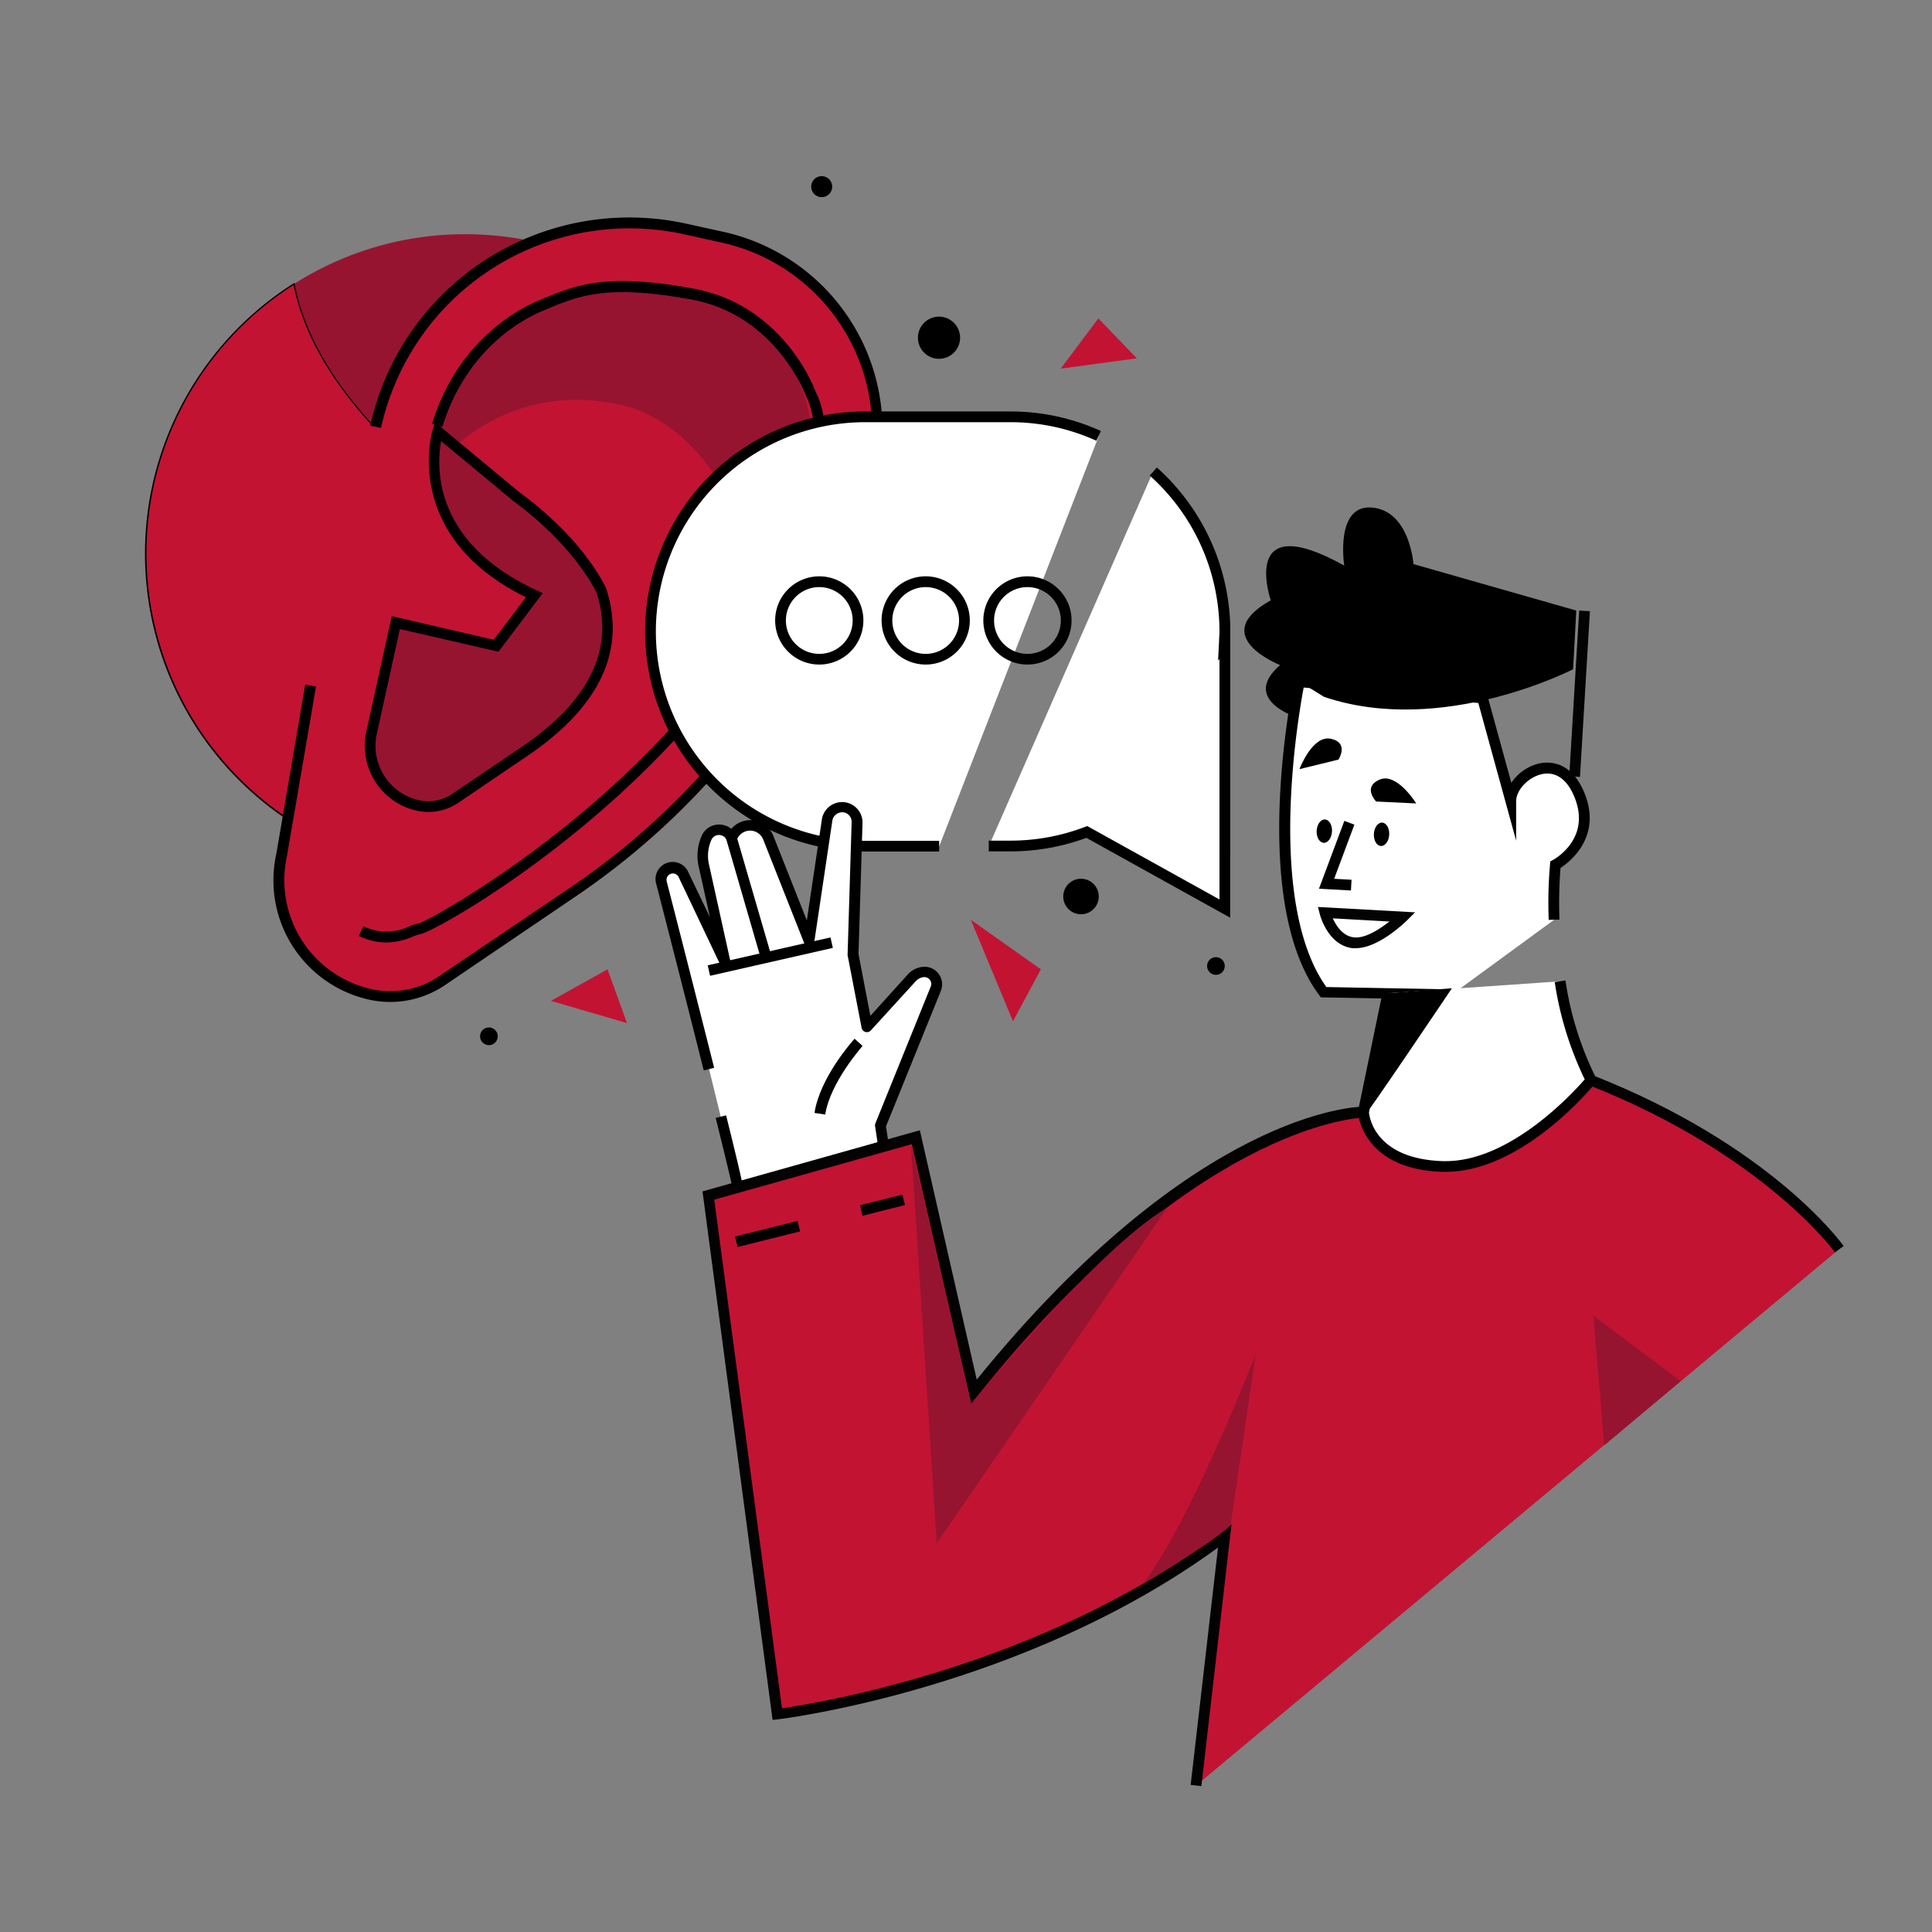 <svg id="Niezaleznosc" xmlns="http://www.w3.org/2000/svg" viewBox="0 0 360 360"><rect x="0" y="0" width="360" height="360" fill="#808080" stroke="none"/><defs><style>.cls-1{fill:#961430;}.cls-2{fill:#c21333;}.cls-3{fill:#fff;}.cls-4{fill:#030303;}</style></defs><path class="cls-1" d="M98.18,45a1,1,0,0,0,.48-.15,59.9,59.9,0,0,0-12-1.21A59.2,59.2,0,0,0,54.8,52.91C56.73,62.75,62.38,71.45,69.18,79,76.18,66,83.18,51,98.18,45Z"/><path class="cls-2" d="M98.66,44.85a1,1,0,0,1-.48.15c-15,6-22,21-29,34-6.8-7.55-12.45-16.25-14.38-26.09a59.48,59.48,0,1,0,43.86-8.06Z"/><path d="M86.67,162.79a59.63,59.63,0,0,1-31.94-110l.16-.09,0,.17c1.69,8.64,6.35,17.11,14.23,25.9l1.54-2.86c6.66-12.53,13.55-25.48,27.44-31h.05a1,1,0,0,0,.43-.13l0,0h0a59.64,59.64,0,0,1-12,118.06Zm-32-109.68a59.37,59.37,0,1,0,44-8.13,1.11,1.11,0,0,1-.48.14C84.41,50.65,77.55,63.55,70.91,76l-1.62,3-.09.16-.11-.14C61.15,70.27,56.45,61.77,54.71,53.11Z"/><path class="cls-2" d="M57.86,127.75l-5.41,31.6A21.78,21.78,0,0,0,69,185.3h0a17.08,17.08,0,0,0,13.26-2.53l24.58-16.62A136.84,136.84,0,0,0,151.58,116l3.67-7a78.61,78.61,0,0,0,7.59-22h0a36.94,36.94,0,0,0-28.37-42.83l-6.74-1.48A48.42,48.42,0,0,0,70,79.52"/><path d="M72.7,186.7a18,18,0,0,1-3.87-.42,22.77,22.77,0,0,1-17.35-27.14l5.4-31.56,2,.34-5.41,31.6a20.8,20.8,0,0,0,15.82,24.81,16.2,16.2,0,0,0,12.48-2.39l24.58-16.61a136.31,136.31,0,0,0,44.37-49.75l3.67-7a77.77,77.77,0,0,0,7.5-21.76,35.79,35.79,0,0,0-27.61-41.66l-6.74-1.49A47.41,47.41,0,0,0,71,79.74l-2-.43a49.41,49.41,0,0,1,58.88-37.63l6.74,1.48a37.8,37.8,0,0,1,29.15,44,79.89,79.89,0,0,1-7.7,22.31l-3.67,7a138.3,138.3,0,0,1-45,50.48L82.86,183.6A18.21,18.21,0,0,1,72.7,186.7Z"/><path class="cls-1" d="M144.4,116.3q1.86-5,3.23-10.1l1.6-6A62.41,62.41,0,0,0,151.31,82h0a28.77,28.77,0,0,0-28.59-28h-5.34A37.67,37.67,0,0,0,80.09,88.1s12.25-17.51,35.06-12.79S144.4,116.3,144.4,116.3Z"/><path class="cls-1" d="M92.45,120.33l7.11-9.41c-24.14-11.17-18-30.53-18-30.53L96.25,92.55c12.1,8.91,15.87,17.6,15.87,17.6,4.3,13.44-4.63,23.29-14.46,29.94l-12.84,8.68a8.92,8.92,0,0,1-6.92,1.32h0a11.37,11.37,0,0,1-8.67-13.55L73.75,116Z"/><path d="M79.8,151.3a10.12,10.12,0,0,1-2.12-.23,12.39,12.39,0,0,1-9.42-14.75L73,114.81,92,119.21l6-7.92c-23.36-11.48-17.45-31-17.38-31.2l.45-1.41,15.79,13.1c12.13,8.93,16,17.61,16.15,18l0,.09c3.66,11.47-1.34,21.93-14.86,31.07L85.38,149.6A10,10,0,0,1,79.8,151.3Zm-5.29-34.09-4.3,19.54a10.39,10.39,0,0,0,7.9,12.37,8,8,0,0,0,6.15-1.18l12.84-8.68c12.68-8.57,17.42-18.24,14.09-28.75-.3-.65-4.25-8.84-15.53-17.15L82.2,82.19C81.34,86.82,80.53,101,100,110l1.13.52-8.25,10.92Z"/><path d="M72,175.62a12,12,0,0,1-5.14-1.22l.85-1.81a9.78,9.78,0,0,0,8.62,0,7.37,7.37,0,0,1,1.76-.54c2-.52,37.91-20.16,59.28-52.05,21-31.39,13-45.91,12.91-46l-.08-.18c-.06-.15-5.58-15.13-21.32-18s-20.82-.8-27.2,1.86l-.54.23c-3.25,1.35-14.2,6.91-18.72,21.64l-1.91-.58C85.27,63.35,96.9,57.45,100.36,56l.54-.22c6.42-2.69,12-5,28.33-2S151.51,71.63,152,73.05c.79,1.42,8.17,16.46-13,48.09-21.6,32.24-58.16,52.66-60.73,52.93a7.55,7.55,0,0,0-1.24.41A13.1,13.1,0,0,1,72,175.62Z"/><path class="cls-3" d="M184.25,157.67h4a39.74,39.74,0,0,0,14.27-2.62l25.72,14.28V119.69l-.08.11c0-.7.08-1.4.08-2.11h0a39.87,39.87,0,0,0-13.36-29.83"/><path d="M229.23,171l-26.8-14.88a40.73,40.73,0,0,1-14.19,2.52h-4v-2h4a38.88,38.88,0,0,0,13.91-2.55l.44-.17,24.64,13.68V122.77l-.26.35.19-3.71c0-.57.07-1.14.07-1.72a39,39,0,0,0-13-29.08l1.34-1.5a41.08,41.08,0,0,1,13.67,29.52l0,0Z"/><path class="cls-3" d="M204.74,81.26a39.84,39.84,0,0,0-16.5-3.55h-27a40,40,0,0,0-40,40h0a40,40,0,0,0,40,40H175"/><path d="M175,158.67H161.21a41,41,0,0,1,0-82h27a40.63,40.63,0,0,1,16.92,3.64l-.83,1.82a38.63,38.63,0,0,0-16.09-3.46h-27a39,39,0,0,0,0,78H175Z"/><path d="M152.67,123.83a8.22,8.22,0,1,1,8.21-8.21A8.22,8.22,0,0,1,152.67,123.83Zm0-14.43a6.22,6.22,0,1,0,6.21,6.22A6.22,6.22,0,0,0,152.67,109.4Z"/><path d="M172.49,123.83a8.22,8.22,0,1,1,8.22-8.21A8.22,8.22,0,0,1,172.49,123.83Zm0-14.43a6.22,6.22,0,1,0,6.22,6.22A6.22,6.22,0,0,0,172.49,109.4Z"/><path d="M191.46,123.83a8.22,8.22,0,1,1,8.21-8.21A8.22,8.22,0,0,1,191.46,123.83Zm0-14.43a6.22,6.22,0,1,0,6.21,6.22A6.22,6.22,0,0,0,191.46,109.4Z"/><path class="cls-3" d="M132.1,199.11c-3.51-14-7.68-30.2-8.84-34.72a2.16,2.16,0,0,1,.6-2.1h0a2.18,2.18,0,0,1,3.5.62l7.76,16.34-4-18.09a8.29,8.29,0,0,1,.48-5.06h0a2.58,2.58,0,0,1,4.73,0h0l.3-.54a3.63,3.63,0,0,1,6.52.47l7.61,19.23,3.36-22.54a2.77,2.77,0,0,1,1.63-2.13l.07,0a2.77,2.77,0,0,1,3.88,2.62l-.75,24.6,2.61,13.58,8.37-9.21a3.35,3.35,0,0,1,2-1.07h0a2.28,2.28,0,0,1,2.42,3.12L164,209.67l.8,5.3-27.41,6.35c0-.4-1.26-5.86-3.1-13.28"/><path d="M137.43,222.32a1,1,0,0,1-.66-.25,1,1,0,0,1-.34-.76c0-.41-.51-2.68-3.07-13l1.94-.48c1.88,7.56,2.64,10.83,2.94,12.31l25.48-5.9-.66-4.39a1,1,0,0,1,.06-.53l10.31-25.49a1.26,1.26,0,0,0-.17-1.26,1.28,1.28,0,0,0-1.19-.49,2.36,2.36,0,0,0-1.43.75L162.27,192a1,1,0,0,1-1.72-.48L157.94,178a.78.78,0,0,1,0-.22l.75-24.6a1.75,1.75,0,0,0-.78-1.52,1.72,1.72,0,0,0-1.7-.15,1.8,1.8,0,0,0-1.11,1.39l-3.36,22.54a1,1,0,0,1-1.92.22l-7.61-19.23a2.63,2.63,0,0,0-4.72-.34l-.3.53a1,1,0,0,1-.92.5,1,1,0,0,1-.87-.59,1.54,1.54,0,0,0-1.44-.94h0a1.53,1.53,0,0,0-1.44,1,7.24,7.24,0,0,0-.42,4.45l4,18.09a1,1,0,0,1-.66,1.16,1,1,0,0,1-1.22-.51l-7.76-16.34a1.19,1.19,0,0,0-1.91-.34,1.21,1.21,0,0,0-.32,1.14c1.19,4.62,5.33,20.77,8.84,34.73l-1.94.49c-3.51-14-7.65-30.1-8.84-34.72a3.19,3.19,0,0,1,6-2.15l4,8.32-2.1-9.43a9.18,9.18,0,0,1,.53-5.67,3.5,3.5,0,0,1,3.27-2.17h0a3.53,3.53,0,0,1,2.28.81,4.63,4.63,0,0,1,7.83,1.29l6.24,15.77,2.81-18.86a3.81,3.81,0,0,1,7.57.64l-.75,24.49,2.21,11.51,7-7.74a4.34,4.34,0,0,1,2.65-1.38,3.28,3.28,0,0,1,3.48,4.48l-10.22,25.24.76,5a1,1,0,0,1-.76,1.13l-27.42,6.35Z"/><line class="cls-3" x1="142.68" y1="178.02" x2="136.3" y2="156.08"/><path d="M142.68,179a1,1,0,0,1-1-.72l-6.38-22a1,1,0,0,1,1.92-.55l6.38,21.94A1,1,0,0,1,143,179,1.35,1.35,0,0,1,142.68,179Z"/><line class="cls-3" x1="132.1" y1="180.84" x2="154.98" y2="175.64"/><rect x="131.81" y="177.24" width="23.46" height="2" transform="translate(-35.93 36.24) rotate(-12.8)"/><path class="cls-3" d="M160,194.22s-6.23,6.89-7.22,13.31"/><path d="M153.77,207.68l-2-.3c1-6.64,7.2-13.54,7.47-13.83l1.48,1.34C160.68,195,154.7,201.64,153.77,207.68Z"/><path class="cls-2" d="M342.74,232.72s-13.15-18.44-46.31-31.47l-22.75,9-19.65-3s-31.07.19-72.54,52.09l-10.83-47.4L132,222.76l12.86,96.62s46.39-5.31,83.36-33.19l-5.36,46.52"/><path class="cls-4" d="M223.86,332.82l-2-.23,5.1-44.22c-36.45,26.53-81.53,31.95-82,32l-1,.11L130.9,222l40.5-11.39L182,257.07c40.63-50.09,70.74-50.85,72-50.86h.16l19.39,3,22.86-9,.37.15c33.05,13,46.21,31.06,46.76,31.82l-1.63,1.16c-.13-.18-13.31-18.23-45.5-31l-22.63,8.92-19.83-3c-1.67.07-32,2.06-71.69,51.72l-1.3,1.62-11.06-48.4-36.81,10.34,12.62,94.77c6.85-1,48.51-7.69,81.9-32.87l1.86-1.4Z"/><path class="cls-3" d="M289.6,171.38a80.4,80.4,0,0,1,.25-10.24s8.22-4.37,4.35-13.31-12.66-3.32-12.67,1.41L276.23,130l-34.12-3s-8.49,40.43,4.51,57.87l10.79.2,13.13.25"/><path d="M270.53,186.3l-24.41-.46-.3-.4c-13.12-17.59-5-57-4.69-58.67l.18-.87L277,129.06l4.62,16.81a8.58,8.58,0,0,1,5.29-3.63c1.64-.34,5.72-.51,8.19,5.19,3.61,8.35-2.51,13.11-4.32,14.3a83.19,83.19,0,0,0-.2,9.62l-2,.06a81,81,0,0,1,.25-10.38l.06-.53.47-.25c.3-.16,7.35-4.06,3.9-12-1.34-3.12-3.45-4.54-5.95-4s-4.8,2.93-4.8,5.06l0,7.33-7.05-25.65-32.54-2.88c-1.11,5.9-6.93,40.14,4.23,55.81l23.42.44Z"/><path class="cls-3" d="M258.6,185.07,254,207.21s.46,9.67,14.74,10.13,27.66-16.09,27.66-16.09a62,62,0,0,1-5.75-18.39"/><path d="M269.36,218.35h-.63c-15-.49-15.69-11-15.7-11.08v-.13l4.6-22.26,2,.41-4.54,22c.1,1.06,1.3,8.67,13.76,9.07h.55c12,0,23.59-12.58,25.89-15.24A63,63,0,0,1,289.7,183l2-.31a60.38,60.38,0,0,0,5.65,18.08l.3.58-.41.51C296.66,202.56,283.72,218.35,269.36,218.35Z"/><path d="M242.13,143.32s2.42-6.42,5.87-5.66,1.4,3.88,1.4,3.88Z"/><ellipse cx="246.76" cy="154.86" rx="2.18" ry="1.43" transform="translate(78.46 392.66) rotate(-86.82)"/><ellipse cx="257.42" cy="155.45" rx="2.18" ry="1.43" transform="translate(87.94 403.86) rotate(-86.82)"/><polyline class="cls-3" points="251.43 153.31 247.18 164.67 251.78 164.93"/><polygon points="251.73 165.93 245.77 165.6 250.5 152.96 252.37 153.66 248.6 163.75 251.84 163.93 251.73 165.93"/><path d="M293.12,124.7s-24.34,12.61-46.4,5.15L242.11,127l-.38,6.71s-10.66-3.33-3.2-9.78c0,0-13.76-5.38-1.74-12.07,0,0-6-17.42,13.69-6.47,0,0-1.8-11.45,5.21-10.81s7.69,10.53,7.69,10.53l30.34,8.66Z"/><path class="cls-4" d="M252.64,176.68a4.08,4.08,0,0,1-.61,0c-4.6-.54-6.05-6.12-6.11-6.36l-.34-1.32,18.1,1-1.58,1.58C261.88,171.77,256.91,176.68,252.64,176.68Zm-4.29-5.56c.61,1.35,1.83,3.29,3.91,3.54s4.74-1.46,6.63-2.95Z"/><rect class="cls-4" x="277.43" y="128.17" width="30.88" height="2" transform="matrix(0.06, -1, 1, 0.06, 147.59, 414.39)"/><path d="M263.89,149.71s-3.59-5.84-6.83-4.44-.64,4.08-.64,4.08Z"/><path class="cls-1" d="M169.76,213.39,181,261.54s23.85-29.23,36.46-36.46l-42.92,62.49Z"/><polygon class="cls-1" points="298.94 269.3 296.89 245.15 313.17 257.35 298.94 269.3"/><path class="cls-1" d="M229.3,284.13,234,252.25S222.19,282.9,213,295.13c0,0,11.92-7,16-10.62"/><path d="M137.44,232.36l-.48-1.94,11.64-2.91.48,1.94Zm23.28-5.82-.48-1.94,7.9-2,.49,1.94Z"/><path d="M270.54,184.15s-17.09,25.42-16.4,23.82,4.46-22.9,4.46-22.9Z"/><circle cx="174.97" cy="62.93" r="3.93"/><circle cx="153.11" cy="34.78" r="1.96"/><circle cx="201.43" cy="167.05" r="3.31"/><polygon class="cls-2" points="116.83 190.64 113.2 180.62 102.66 186.5 116.83 190.64"/><circle cx="226.57" cy="180" r="1.65"/><circle cx="91.1" cy="193.1" r="1.65"/><polygon class="cls-2" points="211.83 66.77 204.66 59.33 197.65 68.69 211.83 66.77"/><polygon class="cls-2" points="188.75 190.3 193.95 180.62 180.89 171.38 188.75 190.3"/></svg>